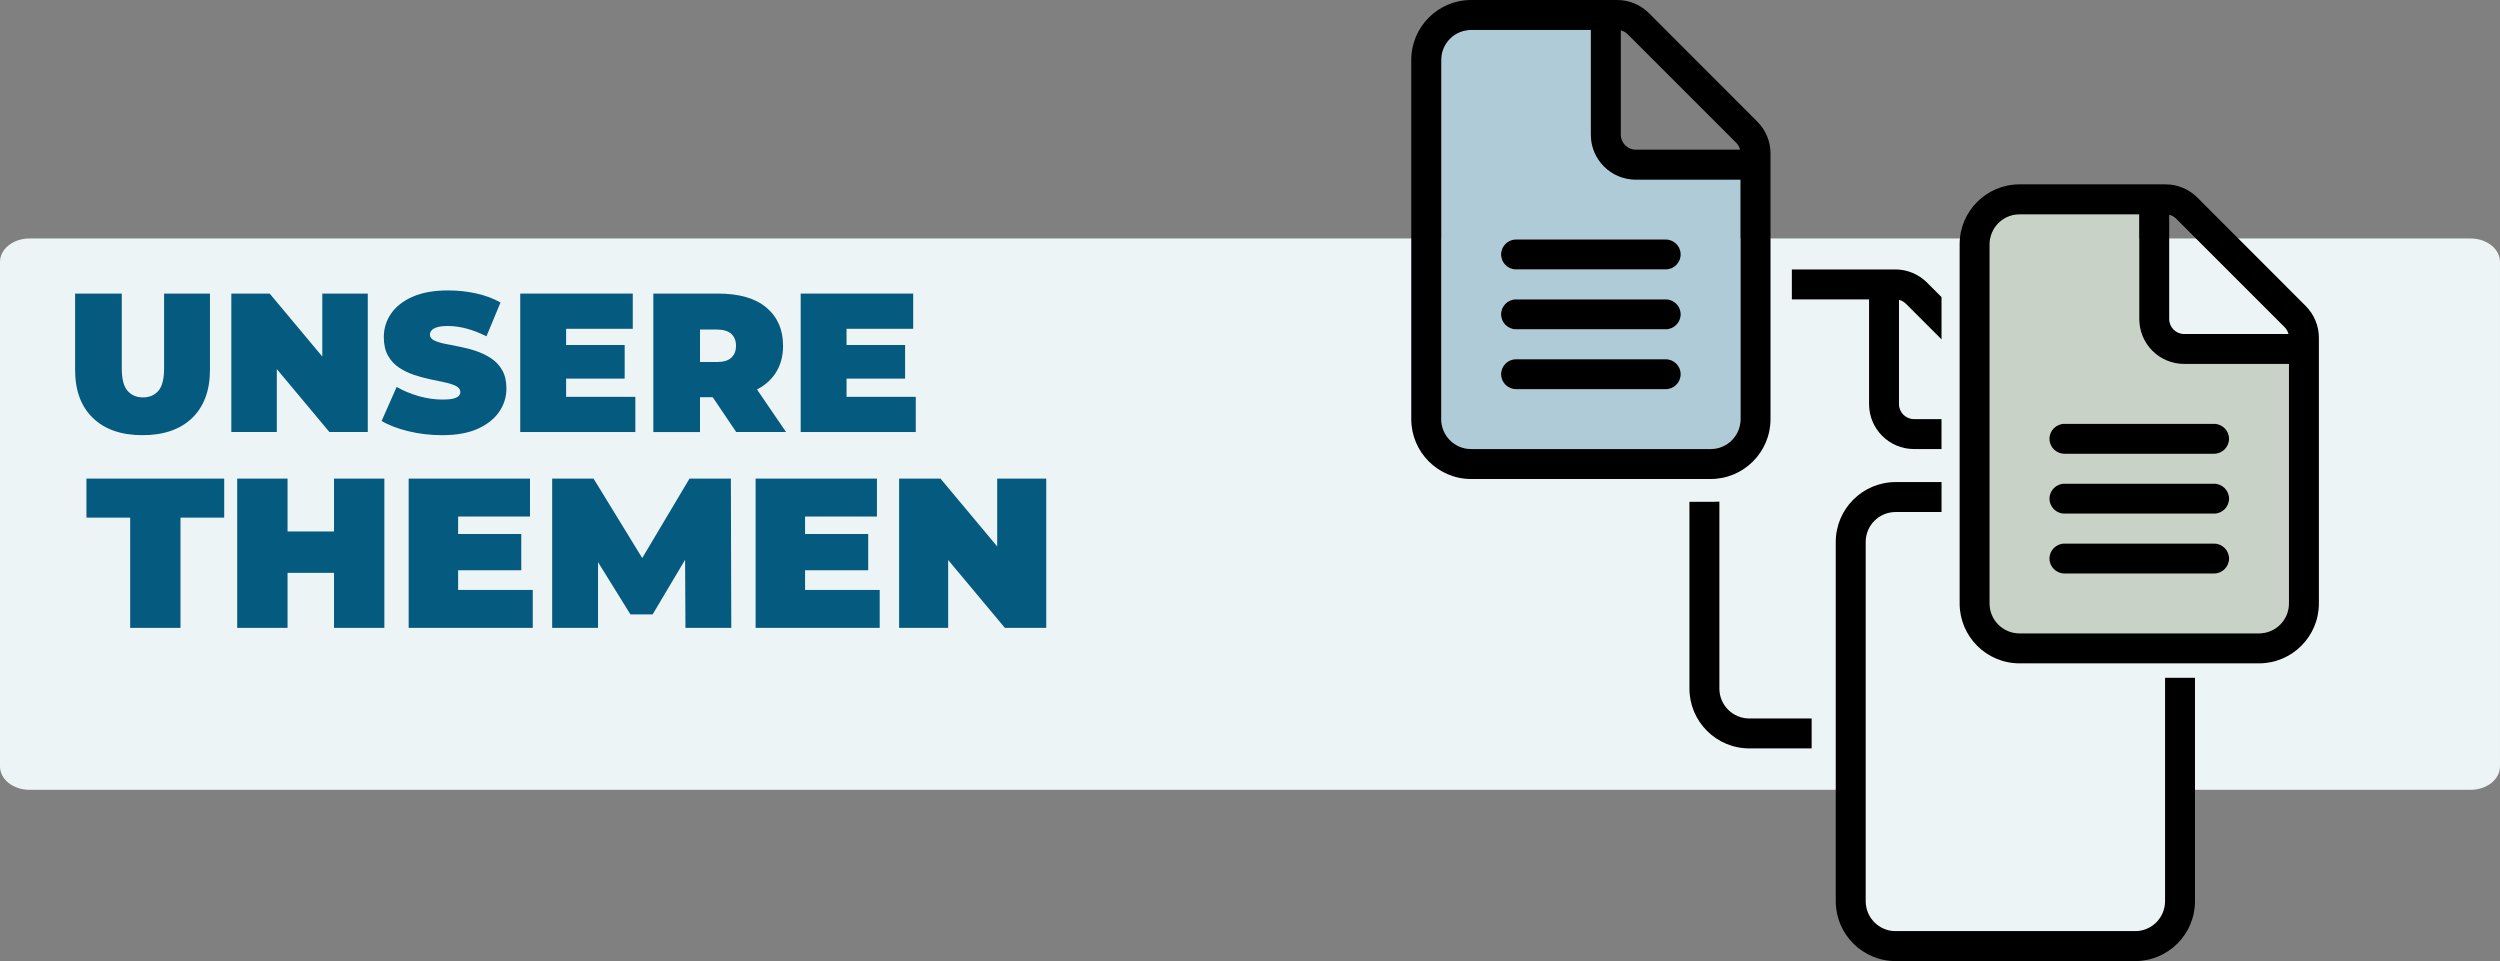 <?xml version="1.0" encoding="UTF-8"?>
<svg id="a" data-name="Ebene 1" xmlns="http://www.w3.org/2000/svg" viewBox="0 0 1591.94 612">
  <rect x="0" y="0" width="1591.94" height="612" fill="#808080" stroke="none"/>
  <defs>
    <style>
      .m, .n, .o, .p {
        fill-rule: evenodd;
      }

      .m, .q {
        fill: #edf4f6;
      }

      .n {
        fill: #c8d2c6;
      }

      .o {
        fill: #afcbd7;
      }

      .r {
        fill: #045a7f;
      }
    </style>
  </defs>
  <g id="b" data-name="Ebene_1">
    <path class="m" d="M18.75,151.86h1554.43c10.36,0,18.75,6.67,18.75,14.9v321.28c0,8.23-8.4,14.9-18.75,14.9H18.75c-10.36,0-18.75-6.67-18.75-14.9V166.76c0-8.23,8.4-14.9,18.75-14.9Z"/>
    <rect class="q" x="1182.49" y="326.06" width="205.7" height="266.88"/>
    <path class="n" d="M1438.44,403.33h-152.5c-10.54,0-19.06-8.52-19.06-19.06v-228.76c0-10.54,8.52-19.06,19.06-19.06h76.25v66.72c0,15.79,12.81,28.59,28.59,28.59h66.72v152.5c0,10.54-8.52,19.06-19.06,19.06ZM1314.53,269.89c-5.24,0-9.53,4.29-9.53,9.53s4.29,9.53,9.53,9.53h95.31c5.24,0,9.53-4.29,9.53-9.53s-4.29-9.53-9.53-9.53h-95.31ZM1314.53,308.01c-5.24,0-9.53,4.29-9.53,9.53s4.29,9.53,9.53,9.53h95.31c5.24,0,9.53-4.29,9.53-9.53s-4.29-9.53-9.53-9.53h-95.31ZM1314.53,346.14c-5.24,0-9.53,4.29-9.53,9.53s4.29,9.53,9.53,9.53h95.31c5.24,0,9.53-4.29,9.53-9.53s-4.29-9.53-9.53-9.53h-95.31Z"/>
    <path class="p" d="M1378.66,573.87v-142.26h19.06v142.26c0,21.03-17.1,38.13-38.13,38.13h-152.5c-21.03,0-38.13-17.1-38.13-38.13v-228.76c0-21.03,17.1-38.13,38.13-38.13h29.23v19.06h-29.23c-10.54,0-19.06,8.52-19.06,19.06v228.76c0,10.54,8.52,19.06,19.06,19.06h152.5c10.54,0,19.06-8.52,19.06-19.06h0ZM1236.32,285.94h-17.55c-15.79,0-28.59-12.81-28.59-28.59v-66.72h-49.17v-19.06h65.91c7.57,0,14.83,3.04,20.19,8.4l9.21,9.21v26.93l-22.68-22.68c-1.25-1.25-2.74-2.08-4.41-2.5v66.42c0,5.24,4.29,9.53,9.53,9.53h17.55v19.06h0ZM1091.68,300.47c-48.36,0,52.6,0,0,0ZM1094.86,319.4v119.04c0,10.54,8.52,19.06,19.06,19.06h39.69v19.06h-39.69c-21.03,0-38.13-17.1-38.13-38.13v-118.9h15.89c1.07,0,2.13-.05,3.18-.13h0Z"/>
    <path class="p" d="M1438.48,403.33h-152.5c-10.54,0-19.06-8.52-19.06-19.06v-228.76c0-10.54,8.52-19.06,19.06-19.06h76.25v66.72c0,15.79,12.81,28.59,28.59,28.59h66.72v152.5c0,10.54-8.52,19.06-19.06,19.06ZM1390.82,212.7c-5.24,0-9.53-4.29-9.53-9.53v-66.42c1.67.42,3.22,1.25,4.41,2.5l69.04,69.04c1.25,1.25,2.09,2.74,2.5,4.41h-66.42,0ZM1285.98,117.39c-21.03,0-38.13,17.1-38.13,38.13v228.76c0,21.03,17.1,38.13,38.13,38.13h152.5c21.03,0,38.13-17.1,38.13-38.13v-169.24c0-7.57-3.04-14.83-8.4-20.2l-68.98-69.04c-5.36-5.36-12.63-8.4-20.19-8.4h-93.05ZM1314.57,269.89c-5.24,0-9.53,4.29-9.53,9.53s4.29,9.53,9.53,9.53h95.31c5.24,0,9.53-4.29,9.53-9.53s-4.29-9.53-9.53-9.53h-95.31ZM1314.57,308.01c-5.24,0-9.53,4.29-9.53,9.53s4.29,9.53,9.53,9.53h95.31c5.24,0,9.53-4.29,9.53-9.53s-4.29-9.53-9.53-9.53h-95.31ZM1314.57,346.14c-5.24,0-9.53,4.29-9.53,9.53s4.29,9.53,9.53,9.53h95.31c5.24,0,9.53-4.29,9.53-9.53s-4.29-9.53-9.53-9.53h-95.31Z"/>
    <path class="r" d="M90.76,277.11c-13.52,0-24.05-3.65-31.61-10.96-7.56-7.3-11.33-17.55-11.33-30.73v-48.48h29.72v47.6c0,6.72,1.22,11.48,3.65,14.29,2.43,2.81,5.71,4.22,9.82,4.22s7.49-1.41,9.89-4.22c2.39-2.81,3.59-7.58,3.59-14.29v-47.6h29.21v48.48c0,13.18-3.78,23.42-11.33,30.73-7.56,7.3-18.09,10.96-31.61,10.96h0Z"/>
    <polygon id="c" data-name="1" class="r" points="147.3 275.1 147.3 186.95 171.73 186.95 216.56 240.59 205.23 240.59 205.23 186.95 234.19 186.95 234.19 275.1 209.76 275.1 164.93 221.45 176.27 221.45 176.27 275.1 147.3 275.1"/>
    <path id="d" data-name="2" class="r" d="M281.42,277.11c-7.39,0-14.52-.84-21.41-2.52-6.88-1.68-12.55-3.86-17-6.55l9.57-21.66c4.2,2.43,8.88,4.39,14.04,5.86,5.16,1.47,10.18,2.2,15.05,2.2,2.85,0,5.1-.19,6.74-.57,1.64-.38,2.83-.92,3.59-1.64s1.13-1.57,1.13-2.58c0-1.59-.88-2.85-2.64-3.78-1.76-.92-4.09-1.7-6.99-2.33-2.9-.63-6.06-1.3-9.51-2.01-3.44-.71-6.9-1.66-10.39-2.83-3.48-1.18-6.67-2.73-9.57-4.66-2.9-1.93-5.23-4.47-6.99-7.62-1.76-3.15-2.64-7.07-2.64-11.77,0-5.46,1.53-10.43,4.6-14.92,3.06-4.49,7.64-8.08,13.73-10.77s13.66-4.03,22.73-4.03c5.96,0,11.84.63,17.63,1.89,5.79,1.26,11,3.19,15.62,5.79l-8.94,21.53c-4.37-2.18-8.58-3.82-12.66-4.91-4.07-1.09-8.04-1.64-11.9-1.64-2.85,0-5.12.25-6.8.76-1.68.5-2.88,1.18-3.59,2.02-.71.84-1.07,1.76-1.07,2.77,0,1.51.88,2.71,2.64,3.59,1.76.88,4.09,1.62,6.99,2.2,2.9.59,6.09,1.22,9.57,1.89,3.48.67,6.95,1.59,10.39,2.77,3.44,1.18,6.61,2.73,9.51,4.66,2.9,1.93,5.23,4.45,6.99,7.56,1.76,3.11,2.64,6.97,2.64,11.59,0,5.37-1.53,10.3-4.6,14.8s-7.62,8.1-13.66,10.83c-6.04,2.73-13.64,4.09-22.79,4.09h0Z"/>
    <path id="e" data-name="3" class="r" d="M331.28,275.1v-88.15h71.65v22.42h-42.44v43.32h44.08v22.42h-73.29ZM358.48,241.09v-21.41h39.29v21.41h-39.29Z"/>
    <path id="f" data-name="4" class="r" d="M416.03,275.1v-88.15h41.18c13.52,0,23.8,2.98,30.85,8.94,7.05,5.96,10.58,14.06,10.58,24.31,0,6.8-1.64,12.66-4.91,17.57-3.27,4.91-7.91,8.67-13.92,11.27-6,2.6-13.12,3.9-21.34,3.9h-25.94l13.22-12.21v34.38h-29.72ZM468.8,275.1l-21.66-32.11h31.48l21.91,32.11h-31.73ZM445.75,243.99l-13.22-13.47h24.05c4.11,0,7.16-.92,9.13-2.77,1.97-1.85,2.96-4.37,2.96-7.56s-.99-5.71-2.96-7.56c-1.97-1.85-5.02-2.77-9.13-2.77h-24.05l13.22-13.47v47.6h0Z"/>
    <path id="g" data-name="5" class="r" d="M509.85,275.1v-88.15h71.65v22.42h-42.44v43.32h44.08v22.42h-73.29ZM537.05,241.09v-21.41h39.29v21.41h-39.29Z"/>
    <polygon class="r" points="82.89 399.81 82.89 329.61 55.05 329.61 55.05 304.76 142.77 304.76 142.77 329.61 114.93 329.61 114.93 399.81 82.89 399.81"/>
    <path id="h" data-name="1" class="r" d="M212.7,399.81v-95.05h32.05v95.05h-32.05ZM151.05,399.81v-95.05h32.05v95.05h-32.05ZM180.93,364.77v-26.34h33.95v26.34h-33.95Z"/>
    <path id="i" data-name="2" class="r" d="M260.23,399.81v-95.05h77.26v24.17h-45.76v46.71h47.53v24.17h-79.03ZM289.56,363.14v-23.08h42.37v23.08h-42.37Z"/>
    <polygon id="j" data-name="3" class="r" points="351.61 399.81 351.61 304.76 377.96 304.76 415.98 366.81 402.13 366.81 439.06 304.76 465.4 304.76 465.67 399.81 436.48 399.81 436.21 348.75 440.83 348.75 415.57 391.25 401.45 391.25 375.1 348.75 380.81 348.75 380.81 399.81 351.61 399.81"/>
    <path id="k" data-name="4" class="r" d="M481.15,399.81v-95.05h77.26v24.17h-45.76v46.71h47.53v24.17h-79.03ZM510.48,363.14v-23.08h42.37v23.08h-42.37Z"/>
    <polygon id="l" data-name="5" class="r" points="572.54 399.81 572.54 304.76 598.88 304.76 647.22 362.6 635 362.6 635 304.76 666.23 304.76 666.23 399.81 639.89 399.81 591.55 341.96 603.77 341.96 603.77 399.81 572.54 399.81"/>
    <path class="o" d="M1089.25,285.94h-152.5c-10.54,0-19.06-8.52-19.06-19.06V38.13c0-10.54,8.52-19.06,19.06-19.06h76.25v66.72c0,15.79,12.81,28.59,28.59,28.59h66.72v152.5c0,10.54-8.52,19.06-19.06,19.06h0ZM965.34,152.5c-5.24,0-9.53,4.29-9.53,9.53s4.29,9.53,9.53,9.53h95.31c5.24,0,9.53-4.29,9.53-9.53s-4.29-9.53-9.53-9.53h-95.31ZM965.34,190.63c-5.24,0-9.53,4.29-9.53,9.53s4.29,9.53,9.53,9.53h95.31c5.24,0,9.53-4.29,9.53-9.53s-4.29-9.53-9.53-9.53h-95.31ZM965.34,228.76c-5.24,0-9.53,4.29-9.53,9.53s4.29,9.53,9.53,9.53h95.31c5.24,0,9.53-4.29,9.53-9.53s-4.29-9.53-9.53-9.53h-95.31Z"/>
    <path class="p" d="M1089.29,285.94h-152.5c-10.54,0-19.06-8.52-19.06-19.06V38.13c0-10.54,8.52-19.06,19.06-19.06h76.25v66.72c0,15.79,12.81,28.59,28.59,28.59h66.72v152.5c0,10.54-8.52,19.06-19.06,19.06h0ZM1041.63,95.31c-5.24,0-9.53-4.29-9.53-9.53V19.36c1.67.42,3.22,1.25,4.41,2.5l69.04,69.04c1.25,1.25,2.09,2.74,2.5,4.41h-66.42,0ZM936.79,0C915.76,0,898.66,17.1,898.66,38.13v228.76c0,21.03,17.1,38.13,38.13,38.13h152.5c21.03,0,38.13-17.1,38.13-38.13V97.64c0-7.57-3.04-14.83-8.4-20.2l-68.98-69.04c-5.36-5.36-12.63-8.4-20.19-8.4h-93.05ZM965.38,152.5c-5.24,0-9.53,4.29-9.53,9.53s4.29,9.53,9.53,9.53h95.31c5.24,0,9.53-4.29,9.53-9.53s-4.29-9.53-9.53-9.53h-95.31ZM965.38,190.63c-5.24,0-9.53,4.29-9.53,9.53s4.29,9.53,9.53,9.53h95.31c5.24,0,9.53-4.29,9.53-9.53s-4.29-9.53-9.53-9.53h-95.31ZM965.38,228.76c-5.24,0-9.53,4.29-9.53,9.53s4.29,9.53,9.53,9.53h95.31c5.24,0,9.53-4.29,9.53-9.53s-4.29-9.53-9.53-9.53h-95.31Z"/>
  </g>
</svg>